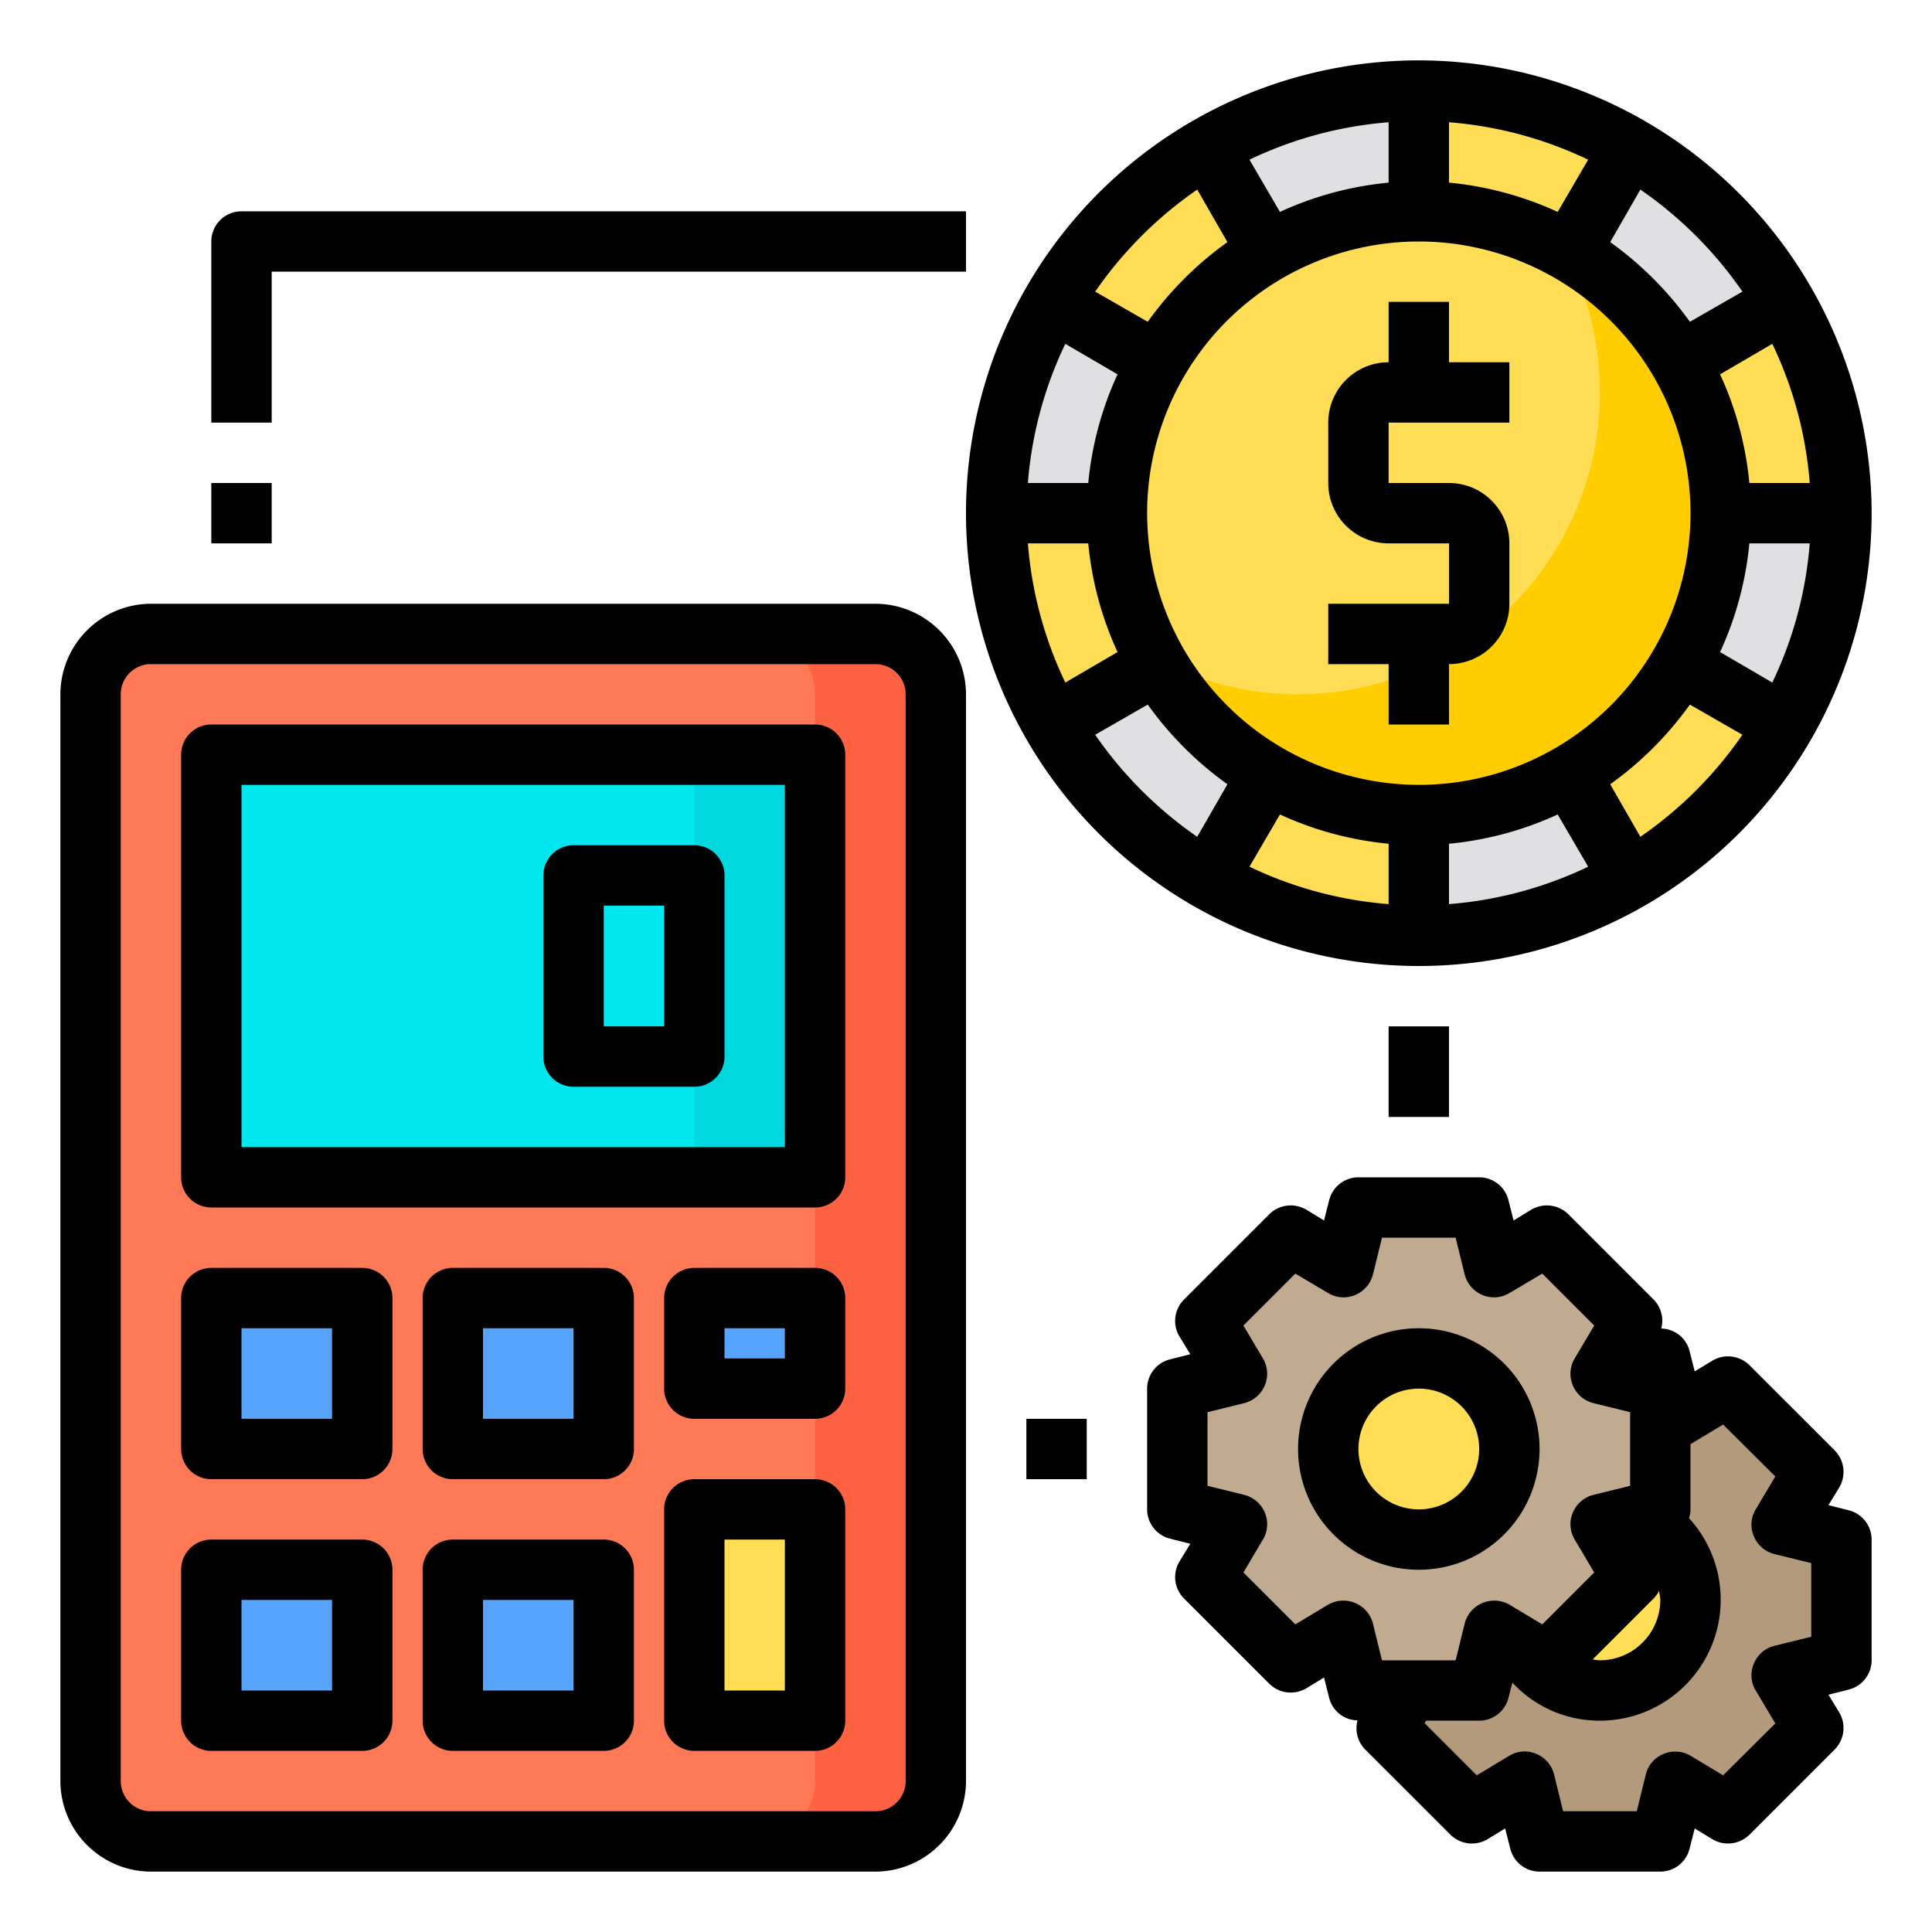 <svg height="512" viewBox="0 0 64 64" width="512" xmlns="http://www.w3.org/2000/svg"><g id="Layer_34" data-name="Layer 34"><g id="calculator"><circle cx="47" cy="17" fill="#ffde55" r="14"/><path d="m61 55-1.98.49 1.05 1.75-2.83 2.83-1.75-1.05-.49 1.98h-4l-.49-1.98-1.75 1.05-2.83-2.83.74-1.24 6.66-11h1.67l.49 1.98 1.75-1.05 2.83 2.83-1.05 1.75 1.98.49z" fill="#b39a7c"/><path d="m57 17h4a13.854 13.854 0 0 1 -1.88 7l-3.46-2a9.966 9.966 0 0 0 1.34-5z" fill="#e0e0e2"/><path d="m59.12 10-3.46 2a10.19 10.19 0 0 0 -3.66-3.66l2-3.46a13.821 13.821 0 0 1 5.12 5.12z" fill="#e0e0e2"/><path d="m56 53a3 3 0 0 1 -5.53 1.61l.77.46 2.83-2.83-1.05-1.75 1.09-.27a2.97 2.97 0 0 1 1.89 2.78z" fill="#ffde55"/><path d="m55 46v4l-.89.22-1.09.27 1.05 1.75-2.83 2.83-.77-.46-.98-.59-.49 1.98h-4l-.49-1.98-1.75 1.05-2.83-2.83 1.05-1.75-1.98-.49v-4l1.98-.49-1.05-1.75 2.83-2.83 1.75 1.05.49-1.98h4l.49 1.98 1.75-1.05 2.83 2.83-.74 1.24-.31.51zm-5 2a3 3 0 1 0 -3 3 3 3 0 0 0 3-3z" fill="#c0ab91"/><path d="m52 25.66 2 3.46a13.854 13.854 0 0 1 -7 1.88v-4a9.966 9.966 0 0 0 5-1.34z" fill="#e0e0e2"/><circle cx="47" cy="48" fill="#ffde55" r="3"/><path d="m47 3v4a9.966 9.966 0 0 0 -5 1.34l-2-3.46a13.854 13.854 0 0 1 7-1.88z" fill="#e0e0e2"/><path d="m42 25.66-2 3.46a13.821 13.821 0 0 1 -5.12-5.12l3.46-2a10.19 10.19 0 0 0 3.66 3.66z" fill="#e0e0e2"/><path d="m34.88 10 3.46 2a9.966 9.966 0 0 0 -1.34 5h-4a13.854 13.854 0 0 1 1.88-7z" fill="#e0e0e2"/><rect fill="#ff7956" height="40" rx="2" width="28" x="3" y="21"/><path d="m31 23v36a2.006 2.006 0 0 1 -2 2h-4a2.006 2.006 0 0 0 2-2v-36a2.006 2.006 0 0 0 -2-2h4a2.006 2.006 0 0 1 2 2z" fill="#ff6243"/><path d="m23 50h4v7h-4z" fill="#ffde55"/><path d="m23 43h4v3h-4z" fill="#57a4ff"/><path d="m7 25h20v14h-20z" fill="#00e7f0"/><path d="m23 25v14h4v-14z" fill="#00d7df"/><g fill="#57a4ff"><path d="m15 52h5v5h-5z"/><path d="m15 43h5v5h-5z"/><path d="m7 52h5v5h-5z"/><path d="m7 43h5v5h-5z"/></g><circle cx="47" cy="17" fill="#ffde55" r="10"/><path d="m57 17a10 10 0 0 1 -18.78 4.78 9.9 9.9 0 0 0 4.78 1.22 10 10 0 0 0 10-10 9.9 9.9 0 0 0 -1.22-4.78 9.984 9.984 0 0 1 5.22 8.78z" fill="#ffcd00"/><path d="m29 20h-24a3.009 3.009 0 0 0 -3 3v36a3.009 3.009 0 0 0 3 3h24a3.009 3.009 0 0 0 3-3v-36a3.009 3.009 0 0 0 -3-3zm1 39a1 1 0 0 1 -1 1h-24a1 1 0 0 1 -1-1v-36a1 1 0 0 1 1-1h24a1 1 0 0 1 1 1z"/><path d="m27 24h-20a1 1 0 0 0 -1 1v14a1 1 0 0 0 1 1h20a1 1 0 0 0 1-1v-14a1 1 0 0 0 -1-1zm-1 14h-18v-12h18z"/><path d="m12 42h-5a1 1 0 0 0 -1 1v5a1 1 0 0 0 1 1h5a1 1 0 0 0 1-1v-5a1 1 0 0 0 -1-1zm-1 5h-3v-3h3z"/><path d="m12 51h-5a1 1 0 0 0 -1 1v5a1 1 0 0 0 1 1h5a1 1 0 0 0 1-1v-5a1 1 0 0 0 -1-1zm-1 5h-3v-3h3z"/><path d="m20 42h-5a1 1 0 0 0 -1 1v5a1 1 0 0 0 1 1h5a1 1 0 0 0 1-1v-5a1 1 0 0 0 -1-1zm-1 5h-3v-3h3z"/><path d="m20 51h-5a1 1 0 0 0 -1 1v5a1 1 0 0 0 1 1h5a1 1 0 0 0 1-1v-5a1 1 0 0 0 -1-1zm-1 5h-3v-3h3z"/><path d="m27 49h-4a1 1 0 0 0 -1 1v7a1 1 0 0 0 1 1h4a1 1 0 0 0 1-1v-7a1 1 0 0 0 -1-1zm-1 7h-2v-5h2z"/><path d="m19 36h4a1 1 0 0 0 1-1v-6a1 1 0 0 0 -1-1h-4a1 1 0 0 0 -1 1v6a1 1 0 0 0 1 1zm1-6h2v4h-2z"/><path d="m27 42h-4a1 1 0 0 0 -1 1v3a1 1 0 0 0 1 1h4a1 1 0 0 0 1-1v-3a1 1 0 0 0 -1-1zm-1 3h-2v-1h2z"/><path d="m47 2a15 15 0 1 0 15 15 15.018 15.018 0 0 0 -15-15zm12.95 14h-2a11.089 11.089 0 0 0 -.97-3.6l1.73-1.01a13.022 13.022 0 0 1 1.24 4.61zm-5.61-9.72a13.244 13.244 0 0 1 3.38 3.38l-1.74 1a11.406 11.406 0 0 0 -2.64-2.64zm-6.34-2.23a13.022 13.022 0 0 1 4.61 1.24l-1.01 1.73a11.089 11.089 0 0 0 -3.6-.97zm-2 0v2a11.089 11.089 0 0 0 -3.6.97l-1.01-1.73a13.022 13.022 0 0 1 4.61-1.24zm-6.34 2.23 1 1.74a11.406 11.406 0 0 0 -2.64 2.64l-1.74-1a13.244 13.244 0 0 1 3.38-3.38zm-4.37 5.11 1.73 1.01a11.089 11.089 0 0 0 -.97 3.6h-2a13.022 13.022 0 0 1 1.24-4.61zm-1.24 6.61h2a11.089 11.089 0 0 0 .97 3.6l-1.73 1.01a13.022 13.022 0 0 1 -1.24-4.61zm5.61 9.72a13.244 13.244 0 0 1 -3.38-3.38l1.74-1a11.406 11.406 0 0 0 2.64 2.64zm6.34 2.23a13.022 13.022 0 0 1 -4.61-1.24l1.01-1.73a11.089 11.089 0 0 0 3.6.97zm-8-12.95a9 9 0 1 1 9 9 9.014 9.014 0 0 1 -9-9zm10 12.95v-2a11.089 11.089 0 0 0 3.6-.97l1.01 1.73a13.022 13.022 0 0 1 -4.61 1.24zm6.34-2.23-1-1.74a11.406 11.406 0 0 0 2.64-2.64l1.74 1a13.244 13.244 0 0 1 -3.38 3.38zm4.37-5.11-1.73-1.01a11.089 11.089 0 0 0 .97-3.6h2a13.022 13.022 0 0 1 -1.24 4.61z"/><path d="m46 24h2v-2a2 2 0 0 0 2-2v-2a2 2 0 0 0 -2-2h-2v-2h4v-2h-2v-2h-2v2a2 2 0 0 0 -2 2v2a2 2 0 0 0 2 2h2v2h-4v2h2z"/><path d="m51 48a4 4 0 1 0 -4 4 4 4 0 0 0 4-4zm-6 0a2 2 0 1 1 2 2 2 2 0 0 1 -2-2z"/><path d="m61.24 50.03-.67-.17.36-.59a1.014 1.014 0 0 0 -.15-1.22l-2.83-2.83a1.014 1.014 0 0 0 -1.22-.15l-.59.36-.17-.67a.982.982 0 0 0 -.94-.75 1 1 0 0 0 -.25-.96l-2.83-2.83a1.014 1.014 0 0 0 -1.22-.15l-.59.36-.17-.67a1 1 0 0 0 -.97-.76h-4a1 1 0 0 0 -.97.76l-.17.67-.59-.36a1.014 1.014 0 0 0 -1.22.15l-2.83 2.83a1 1 0 0 0 -.15 1.22l.36.59-.67.17a1 1 0 0 0 -.76.97v4a1 1 0 0 0 .76.97l.67.17-.36.59a1 1 0 0 0 .15 1.22l2.83 2.83a1.014 1.014 0 0 0 1.22.15l.59-.36.17.67a.982.982 0 0 0 .94.75 1 1 0 0 0 .25.96l2.83 2.83a1.014 1.014 0 0 0 1.22.15l.59-.36.17.67a1 1 0 0 0 .97.76h4a1 1 0 0 0 .97-.76l.17-.67.59.36a1.014 1.014 0 0 0 1.22-.15l2.83-2.83a1.014 1.014 0 0 0 .15-1.22l-.36-.59.67-.17a1 1 0 0 0 .76-.97v-4a1 1 0 0 0 -.76-.97zm-6.28 2.67c.01.1.04.2.04.3a2.006 2.006 0 0 1 -2 2 1.967 1.967 0 0 1 -.24-.03l2.02-2.02a1.138 1.138 0 0 0 .18-.25zm-9.48 1.08a1.007 1.007 0 0 0 -.59-.68 1.019 1.019 0 0 0 -.9.06l-1.08.65-1.72-1.72.64-1.08a.989.989 0 0 0 .07-.9 1.007 1.007 0 0 0 -.68-.59l-1.22-.3v-2.44l1.22-.3a1.007 1.007 0 0 0 .68-.59.989.989 0 0 0 -.07-.9l-.64-1.08 1.72-1.72 1.08.64a.989.989 0 0 0 .9.07 1.007 1.007 0 0 0 .59-.68l.3-1.22h2.44l.3 1.22a1.007 1.007 0 0 0 .59.68.989.989 0 0 0 .9-.07l1.08-.64 1.72 1.72-.64 1.08a.989.989 0 0 0 -.07.9 1.007 1.007 0 0 0 .68.59l1.22.3v2.44l-1.22.3a1.007 1.007 0 0 0 -.68.59.989.989 0 0 0 .07.9l.64 1.08-1.72 1.72-1.08-.65a1.019 1.019 0 0 0 -.9-.06 1.007 1.007 0 0 0 -.59.68l-.3 1.22h-2.44zm14.52.44-1.22.3a.984.984 0 0 0 -.68.59.967.967 0 0 0 .06.89l.65 1.09-1.73 1.72-1.08-.65a1 1 0 0 0 -.89-.06.984.984 0 0 0 -.59.68l-.3 1.22h-2.44l-.3-1.22a.984.984 0 0 0 -.59-.68.967.967 0 0 0 -.89.06l-1.08.65-1.73-1.73.05-.08h1.76a1 1 0 0 0 .97-.76l.13-.5a3.931 3.931 0 0 0 2.9 1.26 4.006 4.006 0 0 0 2.95-6.71.929.929 0 0 0 .05-.29v-2.16l1.08-.65 1.73 1.72-.65 1.09a.967.967 0 0 0 -.06.89.984.984 0 0 0 .68.59l1.22.3z"/><path d="m46 34h2v3h-2z"/><path d="m34 47h2v2h-2z"/><path d="m7 16h2v2h-2z"/><path d="m9 9h23v-2h-24a1 1 0 0 0 -1 1v6h2z"/></g></g></svg>